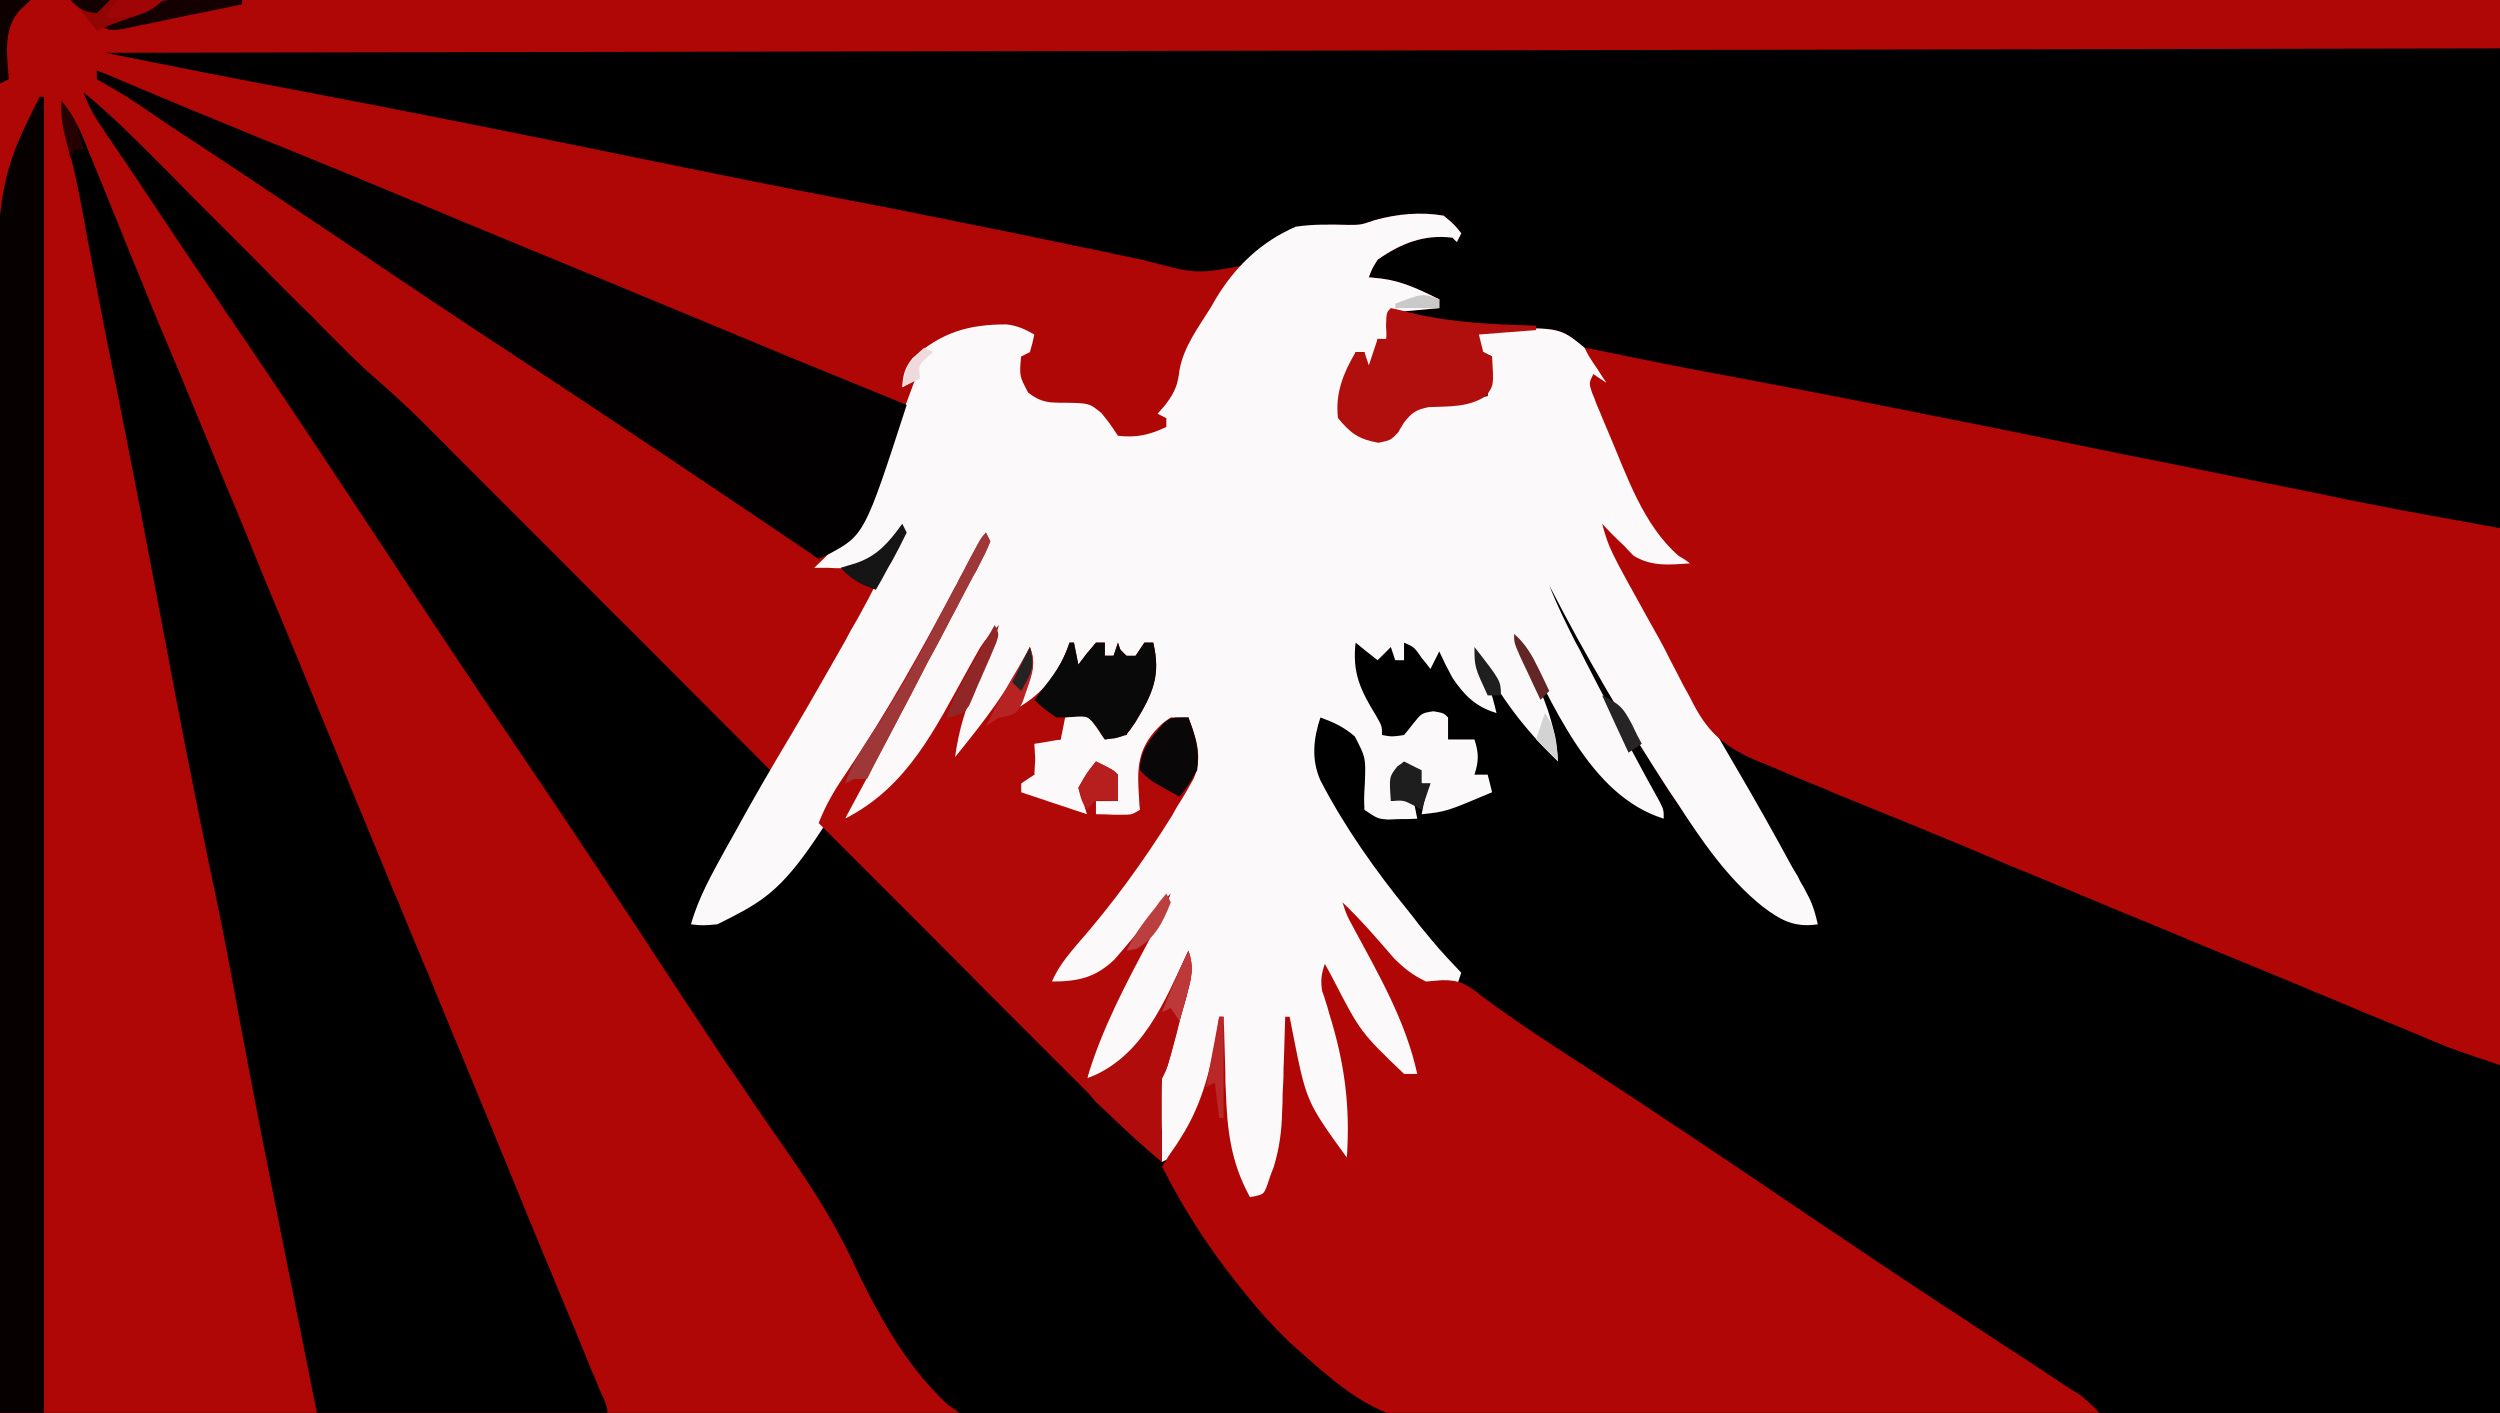 <svg height="321" width="568" xmlns="http://www.w3.org/2000/svg"><rect width="100%" height="100%" fill="#808080" stroke="none"/><path d="m0 0h568v321c-187.4 0-374.9 0-568 0 0-105.9 0-211.9 0-321z" fill="#010000"/><path d="m0 0h568v11c-269.3.5-269.3.5-544 1 15.3 3.1 30.6 6.1 46 9 26.3 5 52.6 10.3 78.8 15.7 13.8 2.8 27.6 5.6 41.5 8.3 10.8 2 21.6 4.2 32.4 6.4 1.4.3 2.7.6 4.1.8 5.6 1.2 11.2 2.3 16.8 3.5 3.5.7 7 1.4 10.5 2.2 1.9.4 3.9.8 5.8 1.2 11.9 3.2 11.9 3.2 23.2 1.1.9-.8 1.7-1.7 2.6-2.5 6.8-6.2 11.7-6.8 20.7-6.6 2.8 0 2.8 0 6-1.1 5.1-1.4 10.4-1.9 15.6-1 2.4 2 2.4 2 4 4-.3.7-.7 1.3-1 2-.3-.3-.7-.7-1-1-6.5-.8-11.7 1.3-17 5-1.3 2.1-1.3 2.1-2 4 1 .1 1.9.2 2.9.3 4.8.6 8.8 2.6 13.1 4.7v2c-3.6.3-7.3.7-11 1-.3 2-.7 4-1 6-.7 0-1.3 0-2 0-.3 2.6-.7 5.3-1 8-.7-.7-1.3-1.3-2-2 0-1 0-2 0-3-.7 0-1.3 0-2 0-1.6 4.2-2.2 7.5-2 12-.7 0-1.3 0-2 0 1.8 3.3 2.8 4.9 6 7 3 .7 3 .7 6 0 2.3-2.9 2.3-2.9 4-6 2.5-1.2 4.5-1.3 7.3-1.5 3.7-.3 7.1-.7 10.7-1.5.3-3 .7-5.9 1-9-1.3-.7-2.6-1.3-4-2 .3-1.3.7-2.6 1-4 18.2-.8 18.2-.8 24 4 2 1.9 3.4 3.7 5 6v2c-1 0-2 0-3 0 1.6 3.8 3.1 7.6 4.7 11.4.6 1.3 1.1 2.6 1.6 3.9 4.2 10 8.8 19 16.7 26.7-9.3 1.1-9.3 1.1-13.5-1.6-2-1.7-3.8-3.5-5.5-5.4 8.8 18.1 18.6 35.6 28.8 53 4.1 7 8.1 14.1 12 21.3.5.9 1 1.8 1.6 2.7.4.9.9 1.8 1.4 2.6.4.8.8 1.5 1.2 2.3 1 2 1.5 3.9 2 6.1-5.3.8-8.4-.9-12.5-4-8-6.4-13.8-14.9-19.3-23.4-.7-1-1.4-2.1-2.1-3.1-9.8-15.1-18.9-30.5-27.1-46.5 1.7 4.4 3.8 8.6 5.9 12.8.4.7.8 1.4 1.2 2.2.8 1.6 1.6 3.2 2.4 4.7 1.2 2.4 2.5 4.8 3.7 7.1 3.8 7.5 7.7 14.9 11.8 22.2 1 2 1 2 1 4-17.1-5.3-25.2-26.5-33-41 .4.8.4.8.7 1.7 1.1 2.6 2.2 5.2 3.2 7.8.4.9.8 1.8 1.2 2.7 2.2 5.3 3.5 10 3.9 15.8-7.4-7-13.4-14.9-18-24 .3.9.3.9.6 1.8.3.8.6 1.6.8 2.5.4 1.1.4 1.1.8 2.3.7 2.1 1.3 4.2 1.8 6.4-4.7-1.4-7.3-4-10-8-1.1-2-2.1-4-3-6-.7 1.3-1.3 2.6-2 4-.6-.8-1.2-1.6-1.9-2.4-1.8-2.6-1.8-2.6-4.1-3.6v4c-.7 0-1.3 0-2 0-.3-1-.7-2-1-3-1 1-2 2-3 3-1.6-1.3-3.3-2.6-5-4-.8 6.9 1.1 10.8 4.7 16.7 1.3 2.3 1.3 2.3 1.3 4.3 2.3.4 2.3.4 5 0 .7-.8 1.3-1.6 2-2.5 2-2.5 2-2.5 4.7-2.9 2.3.4 2.3.4 3.3 1.4v5h6c1 3.1 1 4.9 0 8h3c.3 1.3.7 2.6 1 4-10.4 4.4-10.4 4.4-16 5 .9-4.7.9-4.7 2-7-.7 0-1.3 0-2 0-.7-1.3-1.3-2.6-2-4-2 .6-2 .6-4 2-.8 3.1-.8 3.1-1 6 1.7-.3 3.3-.7 5-1 .3 1.7.7 3.3 1 5-1.4.1-2.9.1-4.3.1-.8 0-1.6.1-2.4.1-2.3-.2-2.3-.2-5.3-2.2-.1-2.8-.1-2.8.1-6.2.2-5.7.2-5.7-2.3-10.5-2.6-2.2-4.6-3.1-7.8-4.3-1.6 4.9-2.1 9.5 0 14.3 5.5 10.6 12.5 20.5 20 29.7.8 1 1.6 2 2.4 3.1 4.6 5.6 4.6 5.6 9.6 10.9-.3 1-.7 2-1 3-4.5.6-7.1.3-10.8-2.2-5.5-4.5-9.8-10.3-14.2-15.8.5.9 1 1.9 1.5 2.8 6.2 11.4 12.3 22.6 15.5 35.2-1.8.6-1.8.6-4 1-8.3-5.4-13.9-15.2-18-24 .6 2.9 1.2 5.8 1.9 8.6.2 1.2.2 1.2.5 2.5.8 3.4 1.5 6.6 2.7 9.9 1.2 4.2 1.1 8.1 1 12.4v2.5c0 2-.1 4.1-.1 6.1-1 0-2 0-3 0-7-7.7-9-17.2-11-27v2c-.1 2.9-.2 5.9-.3 8.9 0 1-.1 2-.1 3-.3 8.5-1.1 16.4-6.6 23.1-1.8-.6-1.8-.6-4-2-4.1-7.9-4.2-15.7-4.6-24.4 0-1 0-2-.1-3.1-.1-2.5-.2-5-.3-7.5-.2 1-.4 2.1-.6 3.1-2 9-4.4 16.6-10.4 23.9-.7.3-1.3.7-2 1-5-10 .2-25 3.4-34.8 1-3.7 1.8-7.5 2.6-11.2-.4.9-.8 1.8-1.2 2.7-9.3 19.5-9.3 19.5-18.8 24.3-1 0-2 0-3 0 1.9-9.1 5.7-16.9 10-25l4.5-9c.8-1.7 1.7-3.3 2.5-5-.8 1-1.6 1.9-2.4 2.9-1 1.3-2.1 2.6-3.2 3.9-.5.6-1 1.2-1.5 1.9-3.6 4.2-6.8 6.9-11.9 9.3-3.4.3-3.4.3-6 0-.3-.7-.7-1.3-1-2 .6-.7 1.1-1.4 1.7-2.1 1.6-1.9 3.2-3.9 4.8-5.9 1.5-1.8 3-3.5 4.5-5.3 6.9-8.2 12.4-17.5 18-26.7.4-.7.8-1.3 1.2-2 3.6-6.1 3.1-10.3 1.8-17-3.8 1.1-6.6 2.8-9.1 5.9-1.7 3.9-1.1 8.1-.8 12.3 0 .9-.1 1.8-.1 2.8-3.1 2.1-3.7 2.2-7.2 2.1-1.2 0-2.5-.1-3.8-.1-.3-1.3-.7-2.6-1-4 3-1 3-1 6 0-1-3.5-1-3.5-2-7-1.3 0-2.6 0-4 0-1.8 3.8-2.2 5.9-1 10-5.3-.7-10-2.2-15-4 0-1.3 0-2.6 0-4 1-.3 2-.7 3-1-.2-1.1-.4-2.3-.6-3.4-.2-1.8-.2-1.8-.4-3.6 1-1 1-1 4.1-1.1.9.1 1.9.1 2.9.1 0-1.2 0-1.2-.1-2.4.1-2.6.1-2.6 1.1-3.6 2.3-.4 2.3-.4 5 0 1.3 1.7 2.7 3.3 4 5 2.7.4 2.7.4 5 0 .4-1 .4-1 .8-2 1.2-3 1.2-3 2.2-4.8 2.8-5.1 3.4-8.5 3-14.2-1.6 1.3-3.3 2.6-5 4-1-1-2-2-3-3-.3.7-.7 1.3-1 2-.7 0-1.3 0-2 0 0-1 0-2 0-3-1.2 1.2-1.2 1.2-2.4 2.4-2.6 2.6-2.6 2.6-4.6 3.6-.3-1.3-.7-2.6-1-4-.5 1.2-1 2.4-1.6 3.6-2.2 4.6-5.3 7.4-9.4 10.4-.7-.3-1.3-.7-2-1 .3-.7.6-1.4.9-2.1.3-.9.7-1.8 1.1-2.8.4-.9.7-1.8 1.1-2.7 1-2.3 1-2.3.9-4.4-.4.7-.8 1.5-1.2 2.2-4.5 8.1-9.7 14.9-15.8 21.8-2.7-8.2 4.7-20.4 8-28-.9 1.7-.9 1.7-1.9 3.5-15.9 29.1-15.9 29.1-24.7 34.8-1.2.8-1.2.8-2.4 1.6-2 1.1-2 1.1-4 1.1 1.6-5.7 4.3-10.7 7.1-15.9.5-.9 1-1.9 1.5-2.9 1.8-3.4 3.6-6.8 5.4-10.2.7-1.4 1.5-2.8 2.2-4.2 4.9-9.3 9.9-18.5 14.8-27.8-.3.5-.6 1-.9 1.6-41.3 74.5-41.3 74.5-59.1 83.4-3.4.3-3.4.3-6 0 1.3-4.2 2.9-7.8 5-11.7.5-1 1.1-2 1.7-3.1s1.2-2.2 1.8-3.3c1.2-2.1 2.4-4.2 3.5-6.4.8-1.4.8-1.4 1.6-2.8 1.3-2.5 2.4-5.1 3.4-7.7-11.5-11.5-22.9-23-34.4-34.4-5.3-5.4-10.6-10.7-16-16-4.6-4.7-9.3-9.3-13.9-14-2.5-2.5-4.9-4.9-7.4-7.4-2.7-2.7-5.5-5.5-8.2-8.2-1.2-1.2-1.2-1.2-2.5-2.5-4.1-4.1-8.3-8.1-12.8-11.9-2.7-2.4-5.3-5-7.9-7.6-.6-.6-1.2-1.1-1.7-1.7-1.8-1.8-3.6-3.6-5.4-5.5-1.3-1.2-2.6-2.5-3.8-3.8-3.4-3.3-6.7-6.6-10-9.9-3.4-3.4-6.7-6.8-10.1-10.2-6.7-6.6-13.3-13.3-19.9-19.9 4.2 6.7 8.5 13.4 13 19.9 1.2 1.7 2.3 3.4 3.5 5.1.5.9 1.1 1.8 1.8 2.7 10.8 16 21.6 32.1 32.2 48.3 9.6 14.6 19.2 29.1 29 43.5 10.4 15.3 20.6 30.8 30.8 46.3 9.6 14.5 19.2 29 29 43.4 10 14.8 20 29.7 29.8 44.7 8 12.2 16 24.3 24.3 36.3.6.9 1.3 1.8 1.9 2.7.5.7 1.1 1.5 1.6 2.3 1.1 1.8 1.1 1.8 1.1 3.8-71.9 0-143.9 0-218 0 0-105.9 0-211.9 0-321z" fill="#af0606"/><path d="m0 0c6.4 5.2 12.2 11.1 18.1 17 1.8 1.8 3.7 3.7 5.5 5.6 4.6 4.6 9.2 9.2 13.8 13.8 3.9 4 7.8 7.9 11.7 11.8 1.9 1.8 3.7 3.6 5.5 5.5 1.1 1.1 2.2 2.2 3.4 3.4l1.5 1.5c2.7 2.7 5.4 5.2 8.3 7.7 4.5 3.9 8.7 8 12.8 12.2.8.8 1.7 1.6 2.5 2.5 2.7 2.7 5.4 5.4 8.1 8.1 1.8 1.8 3.7 3.7 5.6 5.6 4.4 4.4 8.8 8.8 13.2 13.2 5 5 10 10.1 15.1 15.1 10.3 10.3 20.6 20.7 30.9 31-1.6 4.2-3.6 8.1-5.7 12.1-.3.6-.7 1.3-1.1 1.9-1.1 2.1-2.2 4.2-3.3 6.3-.8 1.4-1.5 2.9-2.3 4.3-1.9 3.5-3.7 6.9-5.6 10.4 15.9-3.8 23.9-16.3 32.4-29.6.8-1.2 1.6-2.4 2.3-3.5 2.1-3.3 4.2-6.6 6.3-9.9.5-.7.9-1.5 1.4-2.2 4.1-6.5 7.8-13.1 11.4-19.8.5-1 .5-1 1-1.9 1.7-3.2 3.4-6.4 5.1-9.6.6-1.2 1.2-2.4 1.8-3.6.9-1.6.9-1.6 1.7-3.2 1.4-2.3 2.6-4 4.6-5.7-1.3 4-2.7 7.7-4.7 11.4-.5 1-1 2-1.6 3.1-.6 1-1.1 2.1-1.7 3.2-.9 1.7-.9 1.7-1.8 3.3-1.7 3.4-3.5 6.7-5.2 10-.9 1.8-1.9 3.6-2.8 5.3-5 9.6-10.1 19.2-15.2 28.7 14.3-7.3 20.4-20.4 27.9-33.9.5-.9 1-1.8 1.5-2.7.4-.8.9-1.5 1.3-2.3 1.3-2 2.6-3.5 4.3-5.1-1.4 4.4-3.1 8.5-5 12.8-2.5 5.6-4.2 11.1-5 17.2 6.5-8 12.5-15.7 17-25 1.4 3.7.6 5.7-.9 9.3-.4.8-.8 1.7-1.2 2.7s-.4 1-.9 2c6.3-3.7 9.5-8 12-15h1c.3 1.7.7 3.3 1 5 .6-.8 1.2-1.6 1.9-2.5.7-.8 1.4-1.6 2.1-2.5h2v3h2c.3-1 .7-2 1-3 .3 1 .7 2 1 3h3l2-3h2c1.8 7.4-.1 11.6-4 18-2 3-2 3-4.6 3.7-.8.1-1.6.2-2.4.3-.6-.8-1.1-1.6-1.7-2.5-2-2.8-2-2.8-5-2.8-.8.1-1.5.2-2.3.3-.3 1.7-.7 3.3-1 5-2 .3-4 .7-6 1 .1 1.1.1 2.2.2 3.4-.1 1.2-.1 2.4-.2 3.6-1 .7-2 1.3-3 2v2c5 1.7 9.9 3.3 15 5-.7-2-1.3-4-2-6 1.9-3.4 1.9-3.4 4-6 3.9 1.9 3.9 1.9 5 3v6c-1.6 0-3.3 0-5 0v3c1.3 0 2.6 0 3.9.1h2.2c2 0 2 0 3.9-1.1-.1-1.3-.1-1.3-.2-2.6-.4-6-.6-10.4 3.5-15.2 1.8-1.9 1.8-1.9 3.7-3.2h4c1.8 4.7 3.3 9 1.2 13.9-1.1 2-2.3 4.1-3.6 6.1-.4.7-.9 1.5-1.3 2.3-6.5 10.4-13.6 20.2-21.7 29.4-2.3 2.7-4.2 5.1-5.6 8.3 6 0 9.9-.9 14.2-5 2.8-3.2 5.5-6.4 8-9.7 1.5-1.9 3-3.6 4.8-5.3-1.3 3.5-2.9 6.7-4.6 10-5.6 10.5-11 20.6-14.4 32 12.6-4.7 17.6-17.5 23-29 1.2 3.5.8 5.8-.2 9.4-.4 1.5-.4 1.5-.8 3-.3 1.1-.6 2.1-.9 3.2s-.5 2.1-.8 3.2c-2.1 7.9-2.1 7.9-3.3 10.2-.1 2.9-.1 5.7-.1 8.6 0 1.2 0 1.2.1 2.5v5.9h2c7.3-8.7 8.9-20.2 11-31h1c0 .8 0 1.6.1 2.4.1 3.5.2 7.1.3 10.6 0 1.2 0 2.4.1 3.7.3 9 1.1 16.3 5.5 24.3 3.1-.6 3.1-.6 3.9-2.7.2-.7.5-1.4.7-2.1.3-.7.5-1.4.8-2.1 1.3-4.3 1.8-8.1 1.9-12.6.1-1.3.1-2.5.1-3.8.1-2 .1-2 .2-3.9 0-1.4 0-2.7.1-4 .1-3.3.2-6.5.3-9.8h1c.2 1.2.5 2.4.7 3.6 3.1 15.7 3.1 15.7 12.3 28.4.8-11.7-.5-21.5-4-32.7-.4-1.4-.4-1.4-.8-2.7-.2-.8-.5-1.6-.8-2.4-.4-2.4-.2-3.9.6-6.2.6 1.1 1.2 2.1 1.8 3.3 6.3 12.2 6.3 12.2 16.2 21.7h3c-2.3-10.3-6.9-19-11.9-28.2-.6-1-1.1-1.9-1.6-2.9-.5-.9-1-1.8-1.5-2.7-1-2.2-1-2.2-1-5.2 1.4 1.6 2.8 3.1 4.3 4.7.7.9 1.5 1.7 2.3 2.6 1.6 1.8 3.1 3.6 4.6 5.4 2.1 2.7 3.7 3.9 6.8 5.3 1.8-.2 1.8-.2 3.6-.3 4-.1 5.8 1 8.9 3.5 5.1 3.8 10.3 7.4 15.7 10.9.8.6 1.7 1.1 2.6 1.7 1.8 1.2 3.6 2.4 5.4 3.5 17.1 11.2 34 22.5 50.9 34 10.4 7 20.8 14 31.3 20.9 1 .6 2 1.3 3.1 2 4.9 3.2 9.8 6.5 14.8 9.7 1.8 1.2 3.5 2.3 5.3 3.5.8.5 1.6 1 2.4 1.6.8.5 1.5 1 2.3 1.5.6.4 1.3.8 2 1.2 1.7 1.3 3.2 2.7 4.7 4.3-32.5 1-65 1.8-97.5 2.2-3.9.1-7.7.2-11.6.2-.7 0-1.5 0-2.3.1-12.3.1-24.7.5-37.1.9-12.7.4-25.4.7-38.1.7-7.1.1-14.2.2-21.4.6-42 1.8-42 1.8-53.7-6.6-9.9-9.2-16.3-21.3-22-33.4-4.7-9.9-10.7-18.7-17-27.7-3.1-4.4-6.1-8.8-9-13.2-.7-1-1.4-2-2.1-3-7.2-10.8-14.4-21.7-21.5-32.6-9-13.6-18-27.2-27.2-40.7-9.8-14.4-19.4-28.9-29-43.5-9.7-14.7-19.4-29.4-29.3-44-1.2-1.8-2.4-3.6-3.6-5.3-.9-1.3-.9-1.3-1.8-2.7-.6-.8-1.2-1.7-1.8-2.6s-1.1-1.7-1.7-2.6c-5.9-8.6-11.7-17.3-17.4-25.9-1.1-1.6-2.2-3.2-3.2-4.8-1.5-2.1-2.9-4.3-4.4-6.4-.4-.7-.8-1.3-1.3-2-1.7-2.5-3-4.8-4-7.7z" fill="#010000" transform="translate(19 21)"/><path d="m0 0c2.2 2 3.6 3.9 5 6.6.3.7.7 1.5 1.1 2.2.4.8.7 1.6 1.2 2.4 18.4 38.1 18.4 38.1 48.7 65.8 2 .4 4 .7 6 1-7-13.6-14.1-27-22-40 2-1 2-1 4.1-.3l2.6 1.2c1 .4 2 .9 3.1 1.3 1.1.5 2.3 1 3.5 1.6 2.5 1.1 5.1 2.2 7.6 3.3 1.1.5 1.1.5 2.2.9 9.6 4.2 19.4 8.2 29.1 12.2 2 .8 4 1.6 6 2.5 3 1.2 6 2.4 9 3.7 9.8 4 19.5 8 29.3 12.1 10.9 4.5 21.9 9.1 32.8 13.6 1 .4 2.1.8 3.1 1.3 5.1 2 10.1 4.1 15.1 6.2 1.8.7 3.7 1.5 5.5 2.3.8.3 1.6.6 2.4 1 7.3 2.9 14.4 6 21.6 9.1v79c-95.8 5.3-95.8 5.3-125.7-20.7-1.5-1.4-3.1-2.8-4.6-4.2-7.2-6.5-15.4-11.6-23.5-16.8-4.5-3-8.9-6-13.3-9-13.3-9-26.8-17.8-40.2-26.6-7.7-5-15.3-10-22.8-15.2-1.1-.8-2.1-1.5-3.3-2.3-2.6-2.2-4-4.1-5.6-7.2-1.1-1.3-2.3-2.6-3.5-3.9-8.5-9.4-15.5-19.9-22.2-30.7-.5-.8-1-1.7-1.6-2.5-2.6-4.4-4.5-7.6-3.7-12.9 1-3.4 1-3.4 2-6 4.2 1 7.4 2.4 10.1 5.9 2 4.7 1.2 10.1.9 15.1 2.3 1.1 4.1 1.3 6.6 1.6.8 0 1.7.1 2.5.2.9.1.9.1 1.9.2-.3-1.3-.7-2.6-1-4-1.7 0-3.3 0-5 0-.4-5.5-.4-5.5 1.5-7.9.5-.3 1-.7 1.5-1.1 1.3.7 2.6 1.3 4 2v3h2c-.7 2.3-1.3 4.6-2 7 4.9-1.6 9.9-3.3 15-5 0-1.3 0-2.6 0-4-1 0-2 0-3 0 0-2.3 0-4.6 0-7-3-.5-3-.5-6-1-.5-2.5-.5-2.5-1-5-2.3-.4-2.3-.4-5 0-2.3 2.4-2.3 2.4-4 5-2.3-.1-2.3-.1-5-1-3.5-4.5-6.7-9.9-7.2-15.6.3-2.2.3-2.2 1.2-5.4 3 1 3 1 5 3h2c.3-1 .7-2 1-3 .3 1.3.7 2.6 1 4h2c0-1.3 0-2.6 0-4 3.4 1.1 4.1 2.1 6 5 .3-1.6.7-3.3 1-5 1.5 1.9 2.9 3.8 4.1 5.9 2.8 4.8 5.1 7.4 9.9 10.1-.4-.7-.7-1.5-1.1-2.3-.5-1-1-1.9-1.5-2.9-.4-1-.9-2-1.4-3-1-2.9-1.1-4 0-6.8l1 2c3.4 6.6 7.3 12.1 12 17.7 2 2.3 2 2.3 4 5.3-.9-7.5-3.5-13.9-6.7-20.6-.8-1.8-1.6-3.6-2.3-5.4.3-.7.7-1.3 1-2 .9 1.6.9 1.6 1.9 3.2 4.2 7.3 8.4 14.5 12.9 21.6.7 1 1.4 2.1 2.1 3.2 4.4 6.2 9.8 10 16.1 14-2.6-5.1-5.2-10.3-7.9-15.4-.4-.7-.7-1.5-1.1-2.3-5-9.5-9.9-19-15.3-28.3-2.7-4.7-2.7-4.7-2.7-8z" fill="#010000" transform="translate(351 132)"/><path d="m0 0c2.4 2 2.4 2 4 4-.3.7-.7 1.3-1 2-.3-.3-.7-.7-1-1-6.5-.8-11.7 1.3-17 5-1.3 2.1-1.3 2.1-2 4 1 .1 1.9.2 2.9.3 4.8.6 8.8 2.6 13.1 4.7v2c-5.4.5-5.4.5-11 1-.3 2-.7 4-1 6-.7 0-1.3 0-2 0-.3 2.6-.7 5.3-1 8-.7-.7-1.3-1.3-2-2 0-1 0-2 0-3-.7 0-1.3 0-2 0-1.6 4.2-2.2 7.5-2 12-.7 0-1.3 0-2 0 1.8 3.3 2.8 4.9 6 7 3 .7 3 .7 6 0 2.3-2.9 2.3-2.9 4-6 2.5-1.2 4.5-1.3 7.3-1.5 3.7-.3 7.1-.7 10.7-1.5.3-3 .7-5.9 1-9-2-1-2-1-4-2 .3-1.3.7-2.6 1-4 18.2-.8 18.2-.8 24 4 2 1.9 3.4 3.7 5 6v2c-1 0-2 0-3 0 1.6 3.8 3.1 7.6 4.7 11.4.6 1.3 1.1 2.6 1.6 3.9 4.2 10 8.8 19 16.7 26.7-9.3 1.1-9.3 1.1-13.5-1.6-2-1.7-3.8-3.5-5.5-5.4 8.8 18.1 18.6 35.6 28.8 53 4.1 7 8.1 14.1 12 21.3.5.9 1 1.8 1.6 2.7.4.9.9 1.8 1.4 2.6.4.8.8 1.5 1.2 2.3 1 2 1.5 3.9 2 6.1-5.3.8-8.4-.9-12.5-4-8-6.4-13.8-14.9-19.3-23.4-.7-1-1.4-2.1-2.1-3.1-9.8-15.1-18.9-30.5-27.1-46.5 1.7 4.4 3.8 8.6 5.9 12.8.4.7.8 1.4 1.2 2.2.8 1.6 1.6 3.2 2.4 4.7 1.2 2.4 2.5 4.8 3.7 7.1 3.8 7.5 7.7 14.9 11.8 22.2 1 2 1 2 1 4-17.1-5.3-25.2-26.5-33-41 .2.6.5 1.1.7 1.7 1.1 2.6 2.2 5.2 3.2 7.8l1.2 2.7c2.2 5.3 3.5 10 3.9 15.8-7.4-7-13.4-14.9-18-24l.6 1.8c.3.8.6 1.6.8 2.5.3.7.6 1.5.8 2.3.7 2.1 1.3 4.2 1.8 6.4-4.7-1.4-7.3-4-10-8-1.1-2-2.1-4-3-6-1 2-1 2-2 4-.6-.8-1.2-1.6-1.9-2.4-1.8-2.6-1.8-2.6-4.1-3.6v4c-.7 0-1.3 0-2 0-.3-1-.7-2-1-3-1 1-2 2-3 3-1.7-1.3-3.3-2.6-5-4-.8 6.9 1.1 10.8 4.7 16.7 1.3 2.3 1.3 2.3 1.3 4.3 2.3.4 2.3.4 5 0 .7-.8 1.3-1.6 2-2.5 2-2.5 2-2.5 4.7-2.9 2.3.4 2.3.4 3.3 1.4v5h6c1 3.1 1 4.9 0 8h3c.3 1.3.7 2.6 1 4-10.4 4.4-10.4 4.4-16 5 .9-4.7.9-4.7 2-7-.7 0-1.3 0-2 0-.7-1.3-1.3-2.6-2-4-2 .6-2 .6-4 2-.8 3.1-.8 3.1-1 6 1.6-.3 3.3-.7 5-1 .3 1.7.7 3.3 1 5-1.4.1-2.9.1-4.3.1-.8 0-1.6.1-2.4.1-2.3-.2-2.3-.2-5.3-2.2-.1-2.8-.1-2.8.1-6.2.2-5.7.2-5.7-2.3-10.5-2.6-2.2-4.6-3.1-7.8-4.3-1.6 4.9-2.1 9.5 0 14.3 5.5 10.6 12.5 20.5 20 29.7.8 1 1.6 2 2.4 3.1 4.6 5.6 4.6 5.6 9.6 10.9-.3 1-.7 2-1 3-4.5.6-7.1.3-10.8-2.2-5.5-4.5-9.8-10.3-14.2-15.8.5.9 1 1.9 1.5 2.8 6.2 11.4 12.3 22.6 15.5 35.2-1.8.6-1.8.6-4 1-8.3-5.4-13.9-15.2-18-24 .6 2.9 1.2 5.8 1.9 8.6.1.8.3 1.6.5 2.5.8 3.4 1.5 6.6 2.7 9.9 1.2 4.2 1.1 8.1 1 12.4v2.5c0 2-.1 4.1-.1 6.1-1 0-2 0-3 0-7-7.7-9-17.2-11-27v2c-.1 2.9-.2 5.9-.3 8.9 0 1-.1 2-.1 3-.3 8.5-1.1 16.4-6.6 23.1-1.8-.6-1.8-.6-4-2-4.1-7.9-4.2-15.7-4.6-24.4 0-1.5 0-1.5-.1-3.1-.1-2.5-.2-5-.3-7.5-.2 1-.4 2.1-.6 3.1-2 9-4.4 16.6-10.4 23.9-.7.3-1.3.7-2 1-5-10 .2-25 3.4-34.8 1-3.7 1.8-7.5 2.6-11.2-.4.9-.8 1.8-1.3 2.7-9.2 19.5-9.2 19.5-18.7 24.3-1 0-2 0-3 0 1.9-9.1 5.7-16.9 10-25l4.5-9c.8-1.7 1.7-3.3 2.5-5-.8 1-1.6 1.9-2.4 2.9-1 1.3-2.1 2.6-3.2 3.9-.5.6-1 1.2-1.5 1.9-3.6 4.2-6.8 6.9-11.9 9.3-3.4.3-3.4.3-6 0-.3-.7-.7-1.3-1-2 .8-1 .8-1 1.7-2.1 1.6-1.9 3.2-3.9 4.8-5.9 1.5-1.8 3-3.5 4.5-5.3 6.9-8.2 12.4-17.5 18-26.7.4-.7.8-1.3 1.2-2 3.6-6.1 3.1-10.3 1.8-17-3.8 1.1-6.6 2.8-9.1 5.9-1.7 3.9-1.1 8.1-.8 12.3 0 .9-.1 1.8-.1 2.8-3.1 2.1-3.7 2.2-7.2 2.1-1.2 0-2.5-.1-3.8-.1-.3-1.3-.7-2.6-1-4 3-1 3-1 6 0-1-3.5-1-3.5-2-7-1.3 0-2.6 0-4 0-1.8 3.8-2.2 5.9-1 10-5.3-.7-10-2.2-15-4 0-1.3 0-2.6 0-4 1-.3 2-.7 3-1-.3-1.7-.3-1.7-.6-3.4-.2-1.8-.2-1.8-.4-3.6 1-1 1-1 4.1-1.1.9.1 1.9.1 2.9.1 0-.8 0-1.6-.1-2.4.1-2.6.1-2.6 1.1-3.6 2.3-.4 2.3-.4 5 0 1.3 1.7 2.7 3.3 4 5 2.7.4 2.7.4 5 0 .4-1 .4-1 .7-2 1.3-3 1.3-3 2.3-4.8 2.8-5.1 3.4-8.5 3-14.2-1.7 1.3-3.3 2.6-5 4-1-1-2-2-3-3-.3.7-.7 1.3-1 2-.7 0-1.3 0-2 0 0-1 0-2 0-3-.8.8-1.6 1.6-2.4 2.4-2.6 2.6-2.6 2.6-4.6 3.6-.3-1.3-.7-2.6-1-4-.5 1.2-1 2.4-1.6 3.6-2.2 4.6-5.3 7.4-9.4 10.4-.7-.3-1.3-.7-2-1 .3-.7.6-1.4.9-2.1.5-1.4.5-1.4 1.1-2.8.6-1.3.6-1.3 1.1-2.7 1-2.3 1-2.3.9-4.4-.4.7-.8 1.5-1.2 2.2-4.5 8.1-9.7 14.9-15.8 21.8-2.7-8.2 4.7-20.4 8-28-.9 1.7-.9 1.7-1.9 3.5-15.9 29.1-15.9 29.1-24.7 34.8-.8.5-1.6 1-2.4 1.6-2 1.1-2 1.1-4 1.1 1.6-5.7 4.3-10.7 7.1-15.9.5-.9 1-1.9 1.5-2.9 1.8-3.4 3.6-6.8 5.4-10.2.7-1.4 1.5-2.8 2.2-4.2 4.9-9.3 9.9-18.5 14.8-27.8-.3.5-.6 1-.9 1.6-41.3 74.5-41.3 74.5-59.1 83.4-3.4.3-3.4.3-6 0 1.7-6.1 4.8-11.5 7.8-17 .9-1.6.9-1.6 1.8-3.2 4.3-7.9 8.8-15.6 13.4-23.3 4.1-6.9 8.1-14 12.1-21 .9-1.8 1.9-3.5 2.9-5.2 3.3-6 6.4-12 9-18.3-.5.5-1 .9-1.6 1.4-6.6 5.7-6.6 5.7-12.5 5.7-1.4-.1-1.4-.1-2.8-.1-1 0-1 0-2.1 0 .7-.7 1.5-1.4 2.3-2.2 10.7-11.1 15.3-26.6 20.7-40.8-1 .7-2 1.3-3 2 .1-2.7.6-4.5 2.3-6.6 6.6-5.9 12.7-7.7 21.4-7.7 2.5.3 4.2 1.1 6.3 2.3-.4 1.9-.4 1.9-1 4-.7.3-1.3.7-2 1-.4 4.4-.4 4.4 1.6 8.2 3 2.3 4.7 2.3 8.4 2.3 5.5.1 5.5.1 8.2 2.3 1.8 2.2 1.8 2.2 3.8 5.2 4.2.5 7.2-.2 11-2 0-.7 0-1.3 0-2-.7-.3-1.3-.7-2-1 .6-.7 1.3-1.4 1.9-2.2 2.1-2.8 2.7-4.4 3.1-7.8 1-5.3 4.2-9.5 7-14 .5-.8.9-1.6 1.4-2.4 4.4-7.2 10.2-12.7 18-16.1 4.1-.6 7.9-.5 12-.4 2.8 0 2.8 0 6-1.1 5.1-1.4 10.4-1.9 15.6-1z" fill="#fbf9f9" transform="translate(328 49)"/><path d="m0 0c.8.2.8.2 1.7.3 11.5 2.4 23 4.7 34.6 6.8 18.6 3.5 37.1 7.2 55.7 10.9.6.1 1.3.3 2 .4 9.6 2 19.2 3.9 28.8 5.9 9.8 1.9 19.5 3.9 29.3 5.9l13.5 2.7c2.3.5 4.7 1 7.1 1.5 1 .2 2.1.4 3.1.6 10.7 2.2 21.4 4 32.2 6v122c-10.1-3.4-10.1-3.4-13.6-4.8-.8-.3-1.6-.7-2.4-1s-1.6-.7-2.5-1.1c-.9-.3-1.8-.7-2.7-1.1-2.9-1.2-5.9-2.4-8.8-3.6-2.1-.9-4.1-1.7-6.2-2.6-4.2-1.7-8.4-3.5-12.7-5.3-5.6-2.3-11.2-4.6-16.8-6.9-7.6-3.2-15.1-6.3-22.7-9.4-7.9-3.3-15.7-6.6-23.6-9.8-3.5-1.5-6.9-2.9-10.4-4.4-7.7-3.2-15.5-6.4-23.2-9.5-2-.8-3.9-1.6-5.9-2.4-1.7-.8-3.5-1.5-5.2-2.2-3.1-1.2-6.2-2.6-9.3-3.9-1.1-.4-2.1-.9-3.2-1.3-7.7-3.4-11.2-6.8-14.8-14.2-.5-.9-1-1.8-1.5-2.7-1-2-2-3.9-3-5.8-1.5-3.1-3.2-6.1-4.9-9.1-9-16.2-9-16.2-10.6-21.9.7.7 1.4 1.5 2.2 2.3.9.9 1.8 1.8 2.8 2.7.7.8 1.4 1.5 2.2 2.3 4.2 2.5 8.1 2 12.8 1.7-.8-.6-1.7-1.2-2.6-1.7-8.1-7-11.8-18.3-15.9-27.9-.5-1.1-.9-2.2-1.4-3.3-.4-1-.8-2-1.3-3.1-.5-1.4-.5-1.4-1.1-2.8-.7-2.2-.7-2.2.3-4.2 1 .7 2 1.3 3 2-.6-.9-1.3-1.9-1.9-2.9-2.1-3.1-2.1-3.1-3.1-5.1z" fill="#b00606" transform="translate(360 79)"/><path d="m0 0c4.2 4 7.9 8.3 11.7 12.7 2.3 2.3 4.3 3.9 7.3 5.3 1.2-.1 2.4-.2 3.6-.3 4-.1 5.8 1 8.9 3.5 5.1 3.8 10.3 7.4 15.7 10.9.8.6 1.7 1.1 2.6 1.7 1.8 1.2 3.6 2.4 5.4 3.5 17.1 11.2 34 22.5 50.9 34 10.4 7 20.8 14 31.3 20.9 1 .6 2 1.3 3.1 2 4.9 3.2 9.8 6.5 14.8 9.7 1.8 1.2 3.5 2.3 5.3 3.5l2.4 1.6c.8.5 1.5 1 2.3 1.5.6.4 1.3.8 2 1.2 1.7 1.3 3.2 2.7 4.7 4.3-25 1.7-50 2.8-75 3.5-.9 0-1.8 0-2.8.1-81.9 2.1-81.9 2.1-106.4-19.8-3.8-3.7-7.3-7.6-10.6-11.8-.8-1-.8-1-1.6-2-6.5-8.2-11.9-16.7-16.6-26 .5-.7 1-1.4 1.4-2.2.7-1 1.3-1.9 2-2.9.6-1 1.2-1.9 1.8-2.9 4.7-8 6.5-17 7.8-26h1c0 .8 0 1.6.1 2.4.1 3.5.2 7.1.3 10.6 0 1.2 0 2.4.1 3.7.3 9 1.1 16.3 5.5 24.3 3.1-.6 3.1-.6 3.9-2.7.2-.7.5-1.4.7-2.1.3-.7.5-1.4.8-2.1 1.3-4.3 1.8-8.1 1.9-12.6.1-1.3.1-2.5.1-3.8.1-1.3.1-2.6.2-3.9 0-1.4 0-2.7.1-4 .1-3.3.2-6.5.3-9.8h1c.2 1.2.5 2.4.7 3.6 3.1 15.7 3.1 15.7 12.3 28.4.8-11.7-.5-21.5-4-32.7-.2-.9-.5-1.8-.8-2.7-.2-.8-.5-1.6-.8-2.4-.4-2.4-.2-3.9.6-6.2.6 1.1 1.2 2.1 1.8 3.3 6.3 12.2 6.3 12.2 16.2 21.7h3c-2.7-12.3-8.9-22.8-14.8-33.8-1.2-2.2-1.2-2.2-2.2-5.2z" fill="#b00606" transform="translate(305 205)"/><path d="m0 0c3.1 3.6 4.7 7.7 6.4 12.1.4.8.7 1.6 1 2.4 1.1 2.6 2.1 5.2 3.2 7.8.7 1.8 1.4 3.6 2.2 5.4 1.4 3.5 2.8 7.1 4.3 10.6 2.2 5.4 4.4 10.9 6.7 16.3 4.8 11.3 9.4 22.7 14.1 34 .4 1 .9 2 1.3 3 2.5 6.1 5 12.2 7.5 18.4 3.7 8.7 7.3 17.5 10.9 26.3.4 1 .8 1.9 1.2 2.9 5.7 13.8 11.4 27.6 17.1 41.4.6 1.2.6 1.2 1.1 2.6 1.7 4.1 3.4 8.2 5.1 12.3.7 1.5 1.3 3 1.9 4.5.3.7.6 1.3.8 2 7.1 17.2 14.2 34.3 21.2 51.5 3.2 7.8 6.5 15.6 9.7 23.4.3.7.6 1.4.9 2.1l3.9 9.6c.5 1.1 1 2.2 1.4 3.3.4 1 .8 2 1.3 2.9.8 2.2.8 2.2.8 3.2-21.8 0-43.6 0-66 0-13.5-67.5-13.5-67.5-18.6-94.9-1.7-9.3-3.5-18.6-5.5-27.8-3.9-18.8-7.6-37.7-11.1-56.6-3.4-18.1-6.9-36.3-10.5-54.4-1.8-8.5-3.4-17-5-25.5-.2-.7-.3-1.4-.4-2.2-.7-3.4-1.3-6.8-1.9-10.2-1.2-6.7-2.7-13.3-4.4-19.9-.6-2.5-.6-2.5-.6-6.5z" fill="#010000" transform="translate(14 23)"/><path d="m0 0 1 2c-1.1 2.6-1.1 2.6-2.8 5.9-.3.6-.6 1.2-1 1.8-1 1.9-2 3.8-3 5.7-.7 1.4-1.4 2.7-2.1 4-1.7 3.3-3.4 6.6-5.2 9.8-1.3 2.5-2.6 5-3.8 7.4-5 9.5-10 19-15.1 28.4 14.3-7.3 20.4-20.4 27.9-33.9.5-.9 1-1.8 1.5-2.7.6-1.1.6-1.1 1.3-2.3 1.3-2 2.6-3.5 4.3-5.1-1.4 4.4-3.1 8.5-5 12.8-2.5 5.6-4.2 11.1-5 17.2 6.5-8 12.5-15.7 17-25 1.4 3.7.6 5.7-.9 9.3-.6 1.3-.6 1.3-1.2 2.7-.3.6-.6 1.3-.9 2 6.3-3.7 9.5-8 12-15h1l1 5c.6-.8 1.2-1.6 1.9-2.5 1-1.2 1-1.2 2.1-2.5h2v3h2l1-3 1 3h3l2-3h2c1.8 7.4-.1 11.6-4 18-2 3-2 3-4.6 3.7-1.2.1-1.2.1-2.4.3-.6-.8-1.1-1.6-1.7-2.5-2-2.8-2-2.8-5-2.8-1.2.1-1.2.1-2.3.3-.3 1.7-.7 3.3-1 5-3 .5-3 .5-6 1 .1 1.1.1 2.2.2 3.4-.1 1.8-.1 1.8-.2 3.6-1 .7-2 1.3-3 2v2c5 1.7 9.9 3.3 15 5-.7-2-1.3-4-2-6 1.9-3.4 1.9-3.4 4-6 3.9 1.9 3.9 1.9 5 3v6c-1.6 0-3.3 0-5 0v3c1.3 0 2.6 0 3.9.1h2.2c2 0 2 0 3.9-1.1-.1-.8-.2-1.7-.2-2.6-.4-6-.6-10.4 3.5-15.2 1.8-1.9 1.8-1.9 3.7-3.2h4c1.8 4.7 3.3 9 1.2 13.9-1.1 2-2.3 4.1-3.6 6.1-.4.7-.9 1.5-1.3 2.3-6.5 10.4-13.6 20.2-21.7 29.4-2.3 2.7-4.2 5.1-5.6 8.3 6 0 9.9-.9 14.2-5 2.8-3.2 5.5-6.4 8-9.7 1.5-1.9 3-3.6 4.8-5.3-1.3 3.5-2.9 6.7-4.6 10-5.6 10.5-11 20.6-14.4 32 12.6-4.7 17.6-17.5 23-29 1.2 3.5.8 5.8-.2 9.4-.2 1-.5 2-.8 3-.3 1.1-.6 2.1-.9 3.2s-.5 2.1-.8 3.2c-2.1 7.9-2.1 7.9-3.3 10.2-.1 1.4-.1 2.9-.1 4.4v2.5 2.7c0 .9 0 1.8.1 2.7v6.7c-5-4.2-9.7-8.6-14.3-13.2-1.1-1-1.1-1-2.1-2.1-2.3-2.3-4.5-4.5-6.8-6.8-1.6-1.6-3.2-3.2-4.8-4.8-4.1-4.1-8.3-8.3-12.4-12.4-4.2-4.3-8.5-8.5-12.7-12.8-8.3-8.3-16.6-16.6-24.9-24.9 1.7-4.4 3.9-8 6.6-11.9 9-13.4 16.8-27.4 24.3-41.6.4-.6.7-1.2 1-1.9.9-1.6 1.8-3.3 2.6-4.9 1.5-2.7 1.5-2.7 3.5-5.7z" fill="#b10808" transform="translate(224 121)"/><path d="m0 0c.9.4.9.4 1.8.7 11.5 4.9 23.1 9.7 34.6 14.4 16.2 6.5 32.2 13.2 48.3 19.9 7.2 3 14.5 6 21.8 9 8.2 3.4 16.4 6.8 24.6 10.2 26.4 11 26.4 11 52.9 21.8-9.6 29.6-9.6 29.6-18.1 34.1-.6.3-1.3.6-1.9.9-1.1-.7-2.1-1.5-3.2-2.2-21.5-14.5-42.9-28.9-64.5-43.1-13.9-9.1-27.8-18.4-41.5-27.7-13.1-8.8-26.2-17.6-39.4-26.2-.6-.5-1.3-.9-2-1.4-6.6-4.5-6.6-4.5-13.4-8.4 0-.7 0-1.3 0-2z" fill="#020000" transform="translate(22 16)"/><path d="m0 0h1v299c-3.3 0-6.6 0-10 0-.2-31.5-.3-63-.4-94.4 0-3.8 0-7.5 0-11.3 0-.7 0-1.5 0-2.2-.1-12-.1-23.9-.2-35.9-.1-12.3-.1-24.7-.2-37 0-6.9 0-13.8 0-20.7-.7-76.5-.7-76.5 9.8-97.5z" fill="#070000" transform="translate(9 22)"/><path d="m0 0c2 .4 3.9.9 5.9 1.4 9 2 17.9 2.3 27.1 2.6v1c-6.4.5-6.4.5-13 1l1 4c.7.3 1.3.7 2 1 .4 6.5.4 6.5-1.3 8.9-4 2.7-8.5 2.4-13.1 2.6-2.9.6-3.8 1.2-5.6 3.5-.4.7-.9 1.4-1.3 2.2-1.7 1.8-1.7 1.8-4.5 2.4-4.5-.8-6.3-2.1-9.2-5.6-.7-5.5 1.2-10.3 4-15h2c.3 1 .7 2 1 3 .7-2 1.3-4 2-6h2c0-1 0-1.9-.1-2.9.1-3.1.1-3.1 1.1-4.1z" fill="#b10e0e" transform="translate(316 70)"/><path d="m0 0h1c.3 1.7.7 3.3 1 5 .6-.8 1.2-1.6 1.9-2.5.7-.8 1.4-1.6 2.1-2.5h2v3h2c.3-1 .7-2 1-3 .3 1 .7 2 1 3h3c.7-1 1.3-2 2-3h2c1.8 7.4-.1 11.6-4 18-2 3-2 3-4.6 3.7-.8.1-1.6.2-2.4.3-.5-.8-1-1.6-1.6-2.5-2.2-2.9-2.2-2.9-5.8-2.6-1.8.1-1.8.1-3.6.1-2.9-2-2.9-2-5-4 .4-.5.8-1 1.2-1.6 2.9-3.6 5.4-6.9 6.8-11.4z" fill="#0a0909" transform="translate(243 146)"/><path d="m0 0c1.2 3.5.8 5.8-.2 9.4-.2 1-.5 2-.8 3-.3 1.1-.6 2.1-.9 3.2s-.5 2.1-.8 3.2c-2.1 7.9-2.1 7.9-3.3 10.2-.1 1.4-.1 2.9-.1 4.4v2.5 2.7c0 .9 0 1.8.1 2.7v6.7c-4.3-3.6-8.4-7.3-12.4-11.2-.9-.8-1.8-1.7-2.7-2.5-1.9-2.3-1.9-2.3-1.9-5.3 1.2-.4 2.3-.9 3.5-1.3 10.2-5.2 14.9-17.8 19.5-27.7z" fill="#b10c0c" transform="translate(270 216)"/><path d="m0 0c1.6 4.2 2.6 7.5 2 12-2 3.4-2 3.4-4 6-6.8-3.7-6.8-3.7-9-6 0-4.6 2.5-7.3 5.3-10.6 1.7-1.4 1.7-1.4 5.7-1.4z" fill="#090707" transform="translate(270 163)"/><path d="m0 0 1 2c-1.1 2.6-1.1 2.6-2.8 5.9-.3.6-.6 1.2-1 1.8-1 1.9-2 3.8-3 5.7-.7 1.4-1.4 2.7-2.1 4-1.7 3.3-3.4 6.5-5.2 9.8-1.3 2.6-2.7 5.2-4 7.7-1.7 3.2-3.3 6.3-4.9 9.4-1.7 3.2-3.4 6.4-5 9.7-1 0-2 0-3 0-1 .5-1 .5-2 1 1.6-4.8 4.3-8.6 7.1-12.8 6.8-10.5 12.6-21.6 18.4-32.7.3-.7.7-1.4 1.1-2.1.6-1.3 1.3-2.6 2-3.9 2.3-4.4 2.3-4.4 3.4-5.5z" fill="#9e3838" transform="translate(224 121)"/><path d="m0 0h2.5c2.1.1 4.1.1 6.2.1v1c-4.2.9-8.5 1.8-12.7 2.6-1.5.3-2.9.6-4.3.9-2.1.5-4.2.9-6.3 1.3-1.8.4-1.8.4-3.7.8-3 .4-3 .4-5-.6 1.4-.6 2.8-1.2 4.2-1.8.8-.4 1.5-.7 2.3-1.1s1.7-.7 2.5-1.1c1.1-.5 1.1-.5 2.2-1.1 4-1.3 7.9-1.1 12.1-1z" fill="#140000" transform="translate(46.312 -.125)"/><path d="m0 0h21c-2.4 2.4-4.3 3-7.5 4.1-3.8 1.3-3.8 1.3-7.5 2.9-.6-.8-1.2-1.6-1.9-2.4-2-2.6-2-2.6-4.1-4.6z" fill="#930404" transform="translate(16)"/><path d="m0 0c.3.7.7 1.3 1 2-1.1 2.3-2.2 4.4-3.4 6.6-.4.6-.7 1.2-1.1 1.9-.8 1.5-1.6 3-2.5 4.5-3.4-1.2-5.6-2.3-8-5 1.2-.4 2.4-.7 3.6-1.1 4.9-1.7 7.4-4.8 10.4-8.9z" fill="#161515" transform="translate(205 119)"/><path d="m0 0c1.3.7 2.6 1.3 4 2v3h2c-.7 2-1.3 4-2 6-.6-.3-1.2-.7-1.8-1-2.3-1.2-2.3-1.2-5.2-1-.4-5.5-.4-5.5 1.5-7.9.5-.3 1-.7 1.5-1.1z" fill="#1e1e1e" transform="translate(319 173)"/><path d="m0 0c3.9 1.9 3.9 1.9 5 3v6c-.8 0-1.6-.1-2.4-.1-2.8-.2-2.8-.2-4.6 2.1-1.3-2.1-1.3-2.1-2-5 1.9-3.3 1.9-3.3 4-6z" fill="#b71e1e" transform="translate(249 173)"/><path d="m0 0c1.4 3.7.6 6-.7 9.7-.3 1-.7 1.9-1 2.9-1.3 2.4-1.3 2.4-3.3 3.1-1 .2-1 .2-2 .3-1 .7-2 1.3-3 2 1.9-3.9 4-7.5 6.1-11.2.4-.7.8-1.3 1.2-2 .9-1.6 1.8-3.2 2.7-4.8z" fill="#b72222" transform="translate(234 147)"/><path d="m0 0c1 2 1 2 .4 3.9-1 2.4-2 4.8-3.1 7.2-.3.8-.7 1.6-1.1 2.5-.3.8-.7 1.6-1 2.4s-.7 1.5-1 2.3c-1.2 1.7-1.2 1.7-3.3 2.4-1 .2-1 .2-1.9.3 1.7-4.7 4.1-9 6.6-13.3.4-.8.9-1.5 1.3-2.3 1-1.8 2.1-3.6 3.1-5.4z" fill="#902626" transform="translate(226 142)"/><path d="m0 0h7c-.8.7-1.6 1.5-2.5 2.3-3.9 4.5-2.9 10.1-2.5 15.7-.7.3-1.3.7-2 1 0-6.3 0-12.5 0-19z" fill="#0f0000"/><path d="m0 0h1v23c-.3 0-.7 0-1 0-.3-2.6-.7-5.3-1-8-1 .5-1 .5-2 1 1-5.3 2-10.6 3-16z" fill="#ba2727" transform="translate(277 231)"/><path d="m0 0c4.2 2.1 4.7 2.7 6.8 6.6.4.8.8 1.7 1.2 2.5.5.9.5.9 1 1.9-1 .7-2 1.3-3 2-2-4.3-4-8.6-6-13z" fill="#262424" transform="translate(364 158)"/><path d="m0 0c1.4 3.8.6 6.4-.4 10.3-.3 1-.6 2.1-.9 3.2-.4 1.2-.4 1.2-.7 2.5-.7-1-1.3-2-2-3-1 .5-1 .5-2 1 1.8-4.7 3.9-9.4 6-14z" fill="#bd3939" transform="translate(270 216)"/><path d="m0 0c1.3.1 1.3.1 2.7.1.9.1 1.8.1 2.7.2 1.1 0 1.1 0 2.1.1-3.1 3.1-6.5 3.9-10.9 4.1-.7 0-1.4-.1-2.1-.1 2.3-3.9 2.3-3.9 5.5-4.4z" fill="#a00505" transform="translate(29.48 -.391)"/><path d="m0 0c2.7 2.4 4.1 4.9 5.7 8.2.4.9.9 1.8 1.3 2.7.3.7.7 1.4 1 2.1-.7.7-1.3 1.3-2 2-1-2.1-2-4.2-3-6.4-.6-1.2-1.1-2.3-1.7-3.6-1.3-3-1.3-3-1.3-5z" fill="#622626" transform="translate(344 144)"/><path d="m0 0c.3.7.7 1.3 1 2-1.7 4.4-3.6 8.2-7.8 10.6-.7.1-1.5.3-2.2.4 1.5-3.3 3.4-5.9 5.6-8.7.7-.8 1.3-1.6 1.9-2.5.5-.6 1-1.2 1.5-1.8z" fill="#bc3f3f" transform="translate(265 203)"/><path d="m0 0c6 7.7 6 7.7 6 11-1 0-2 0-3 0-3-6.5-3-6.5-3-11z" fill="#1f1f1f" transform="translate(335 147)"/><path d="m0 0c3 3.4 3.9 6.7 5 11-.7 0-1.3 0-2 0-.3.7-.7 1.3-1 2-.3-1.4-.7-2.8-1-4.2-.2-.8-.4-1.6-.6-2.4-.4-2.4-.4-2.4-.4-6.4z" fill="#270101" transform="translate(14 23)"/><path d="m0 0c2.6 3.8 2.6 6.4 3 11-1.6-1.6-3.3-3.3-5-5 .7-2 1.3-4 2-6z" fill="#d3d3d3" transform="translate(351 162)"/><path d="m0 0c.7.3 1.3.7 2 1-.7.6-.7.6-1.5 1.3-1.8 1.7-1.8 1.7-1.5 4.7-2 1-2 1-4 2 .5-4.3 1.7-6.2 5-9z" fill="#eedada" transform="translate(210 79)"/><path d="m0 0c1.2 4.8.3 5.9-2 10-.7-.7-1.3-1.3-2-2 1.3-2.6 2.6-5.3 4-8z" fill="#242222" transform="translate(234 147)"/><path d="m0 0v2c-3.3 0-6.6 0-10 0 0-.3 0-.7 0-1 6.3-2.4 6.3-2.4 10-1z" fill="#c9c9c9" transform="translate(327 68)"/><path d="m0 0h9c-1.5 1.5-1.5 1.5-3 3-3-.3-3.9-.9-6-3z" fill="#150000" transform="translate(16)"/></svg>